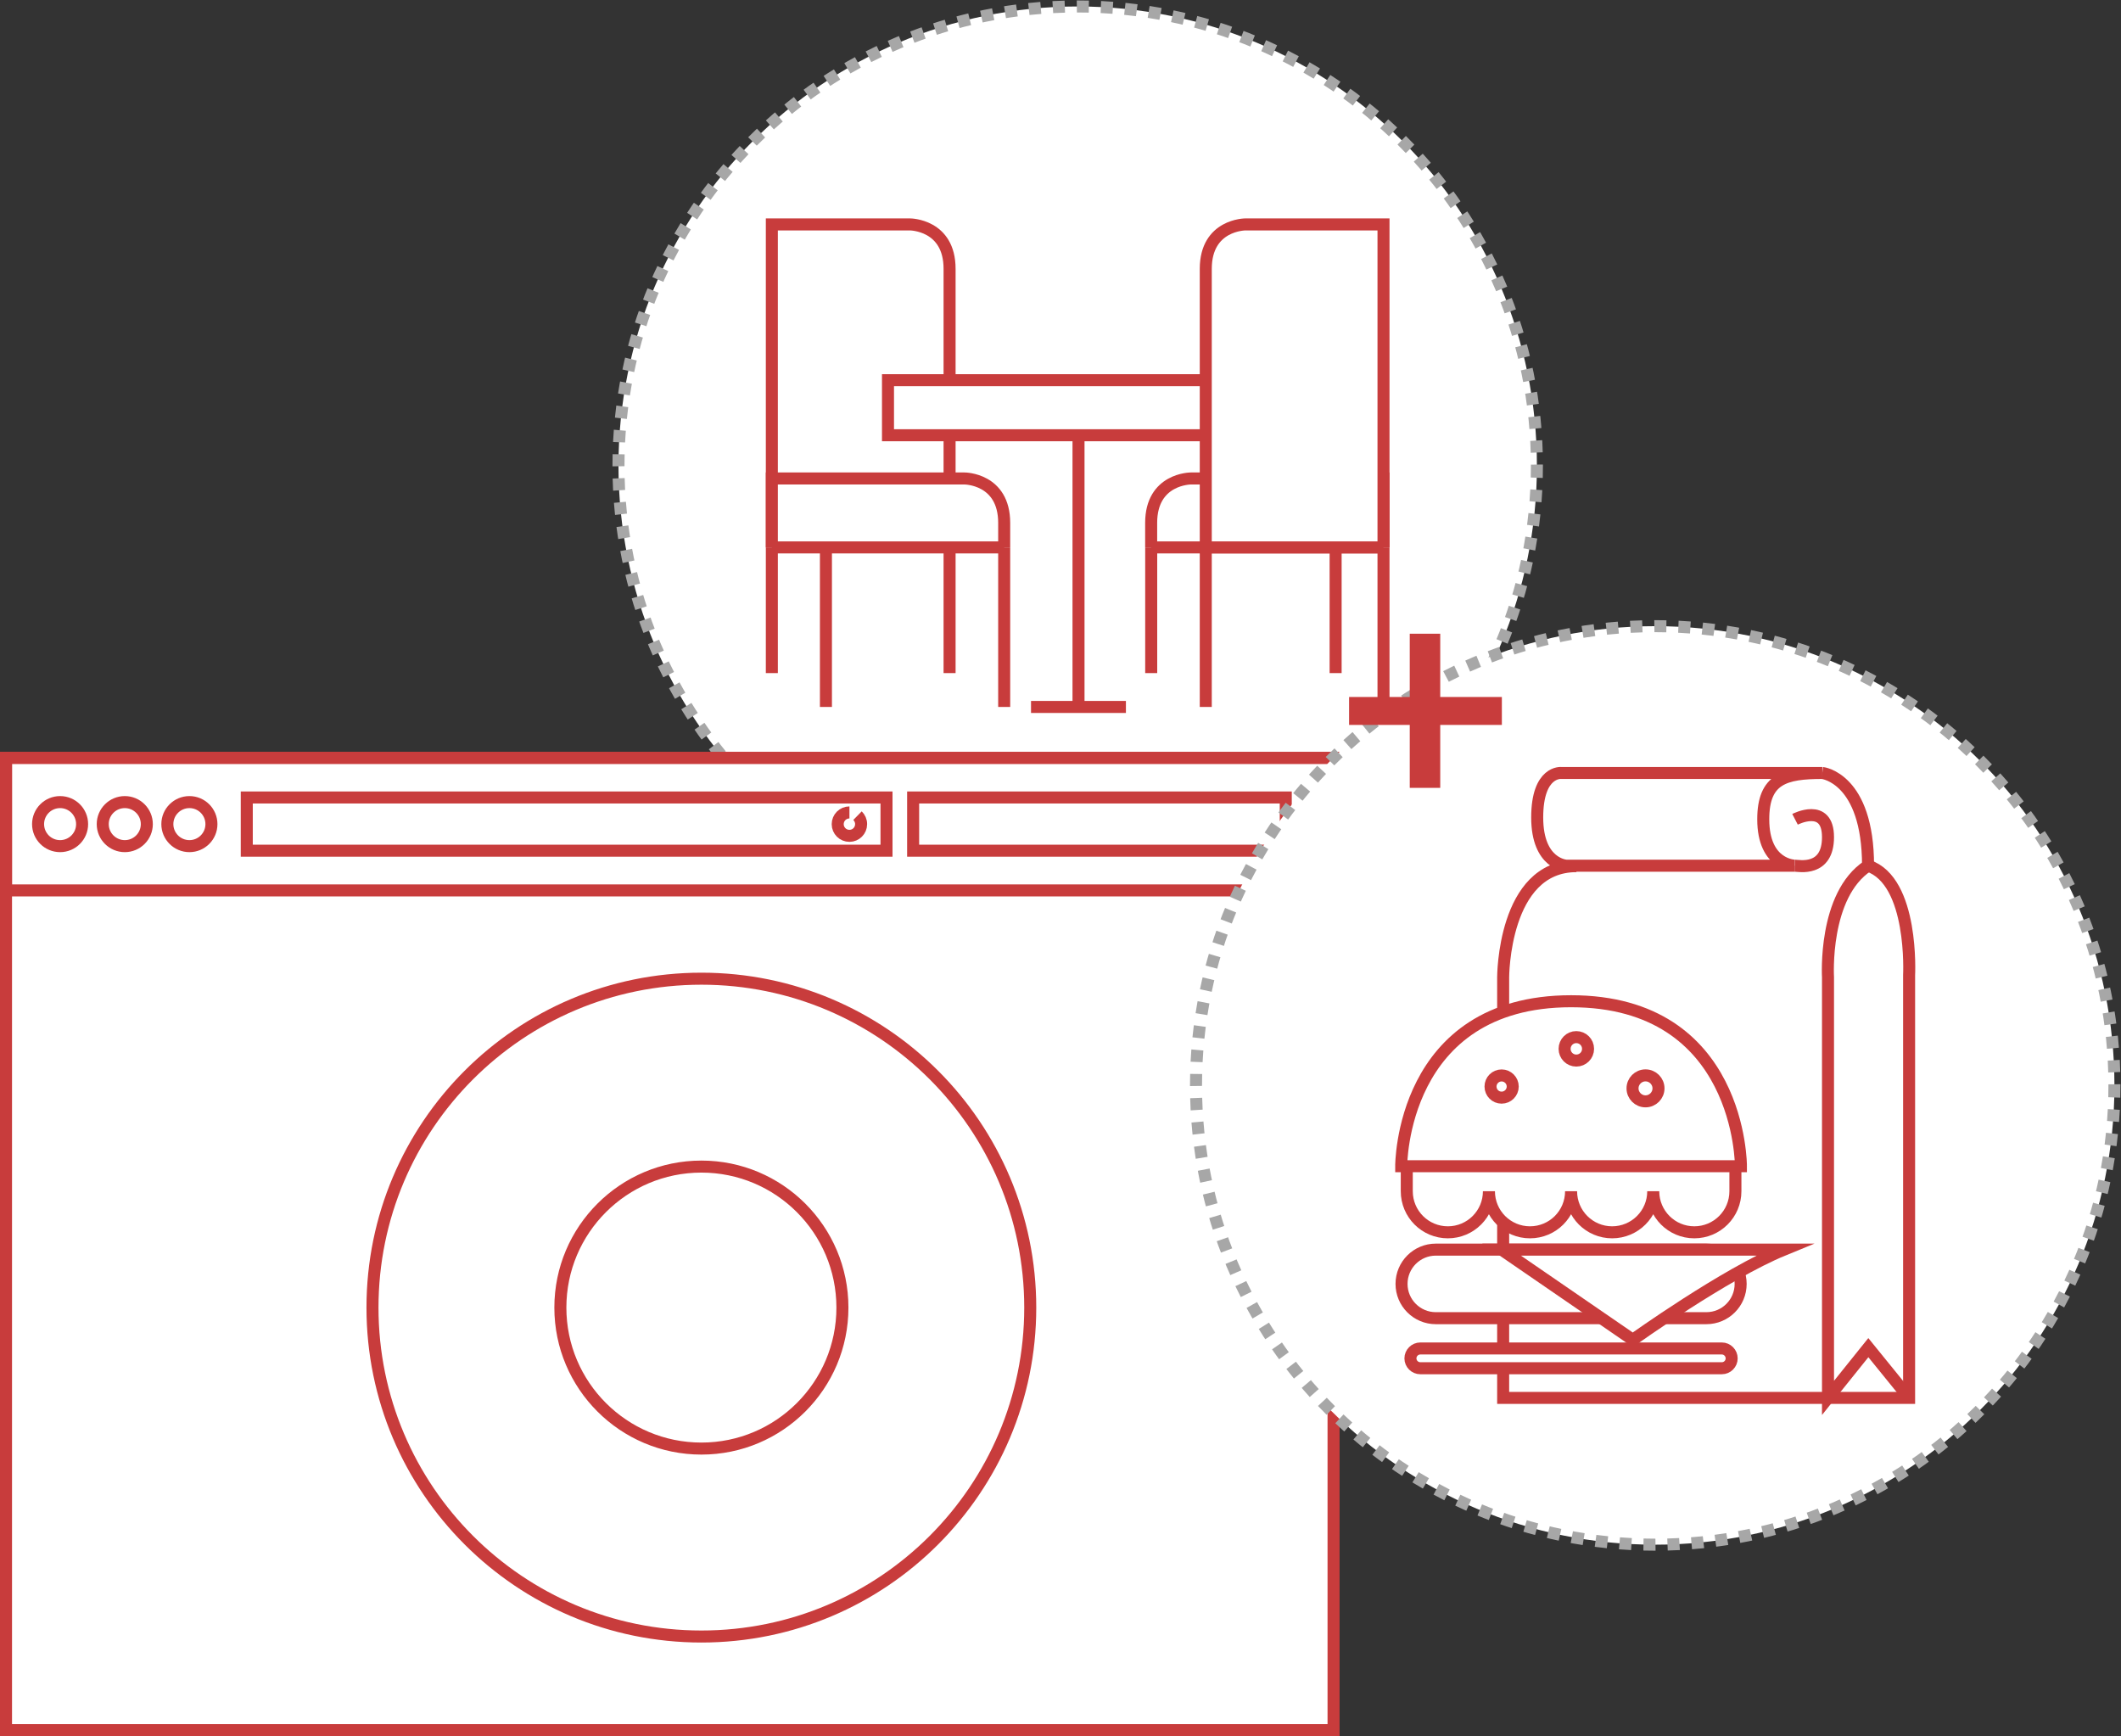 <?xml version="1.0" encoding="UTF-8" standalone="no"?>
<svg
   xmlns:dc="http://purl.org/dc/elements/1.1/"
   xmlns:cc="http://creativecommons.org/ns#"
   xmlns:rdf="http://www.w3.org/1999/02/22-rdf-syntax-ns#"
   xmlns:svg="http://www.w3.org/2000/svg"
   xmlns="http://www.w3.org/2000/svg"
   viewBox="0 0 58.81 48.134"
   height="48.134"
   width="58.81"
   xml:space="preserve"
   version="1.1"
   id="svg2"><rect x="0" y="0" width="58.81" height="48.134" fill="#333333" stroke="none"/><defs
     id="defs6"><clipPath
       id="clipPath16"
       clipPathUnits="userSpaceOnUse"><path
         id="path18"
         d="m 0,36.101 44.107,0 L 44.107,0 0,0 0,36.101 Z" /></clipPath><clipPath
       id="clipPath150"
       clipPathUnits="userSpaceOnUse"><path
         id="path152"
         d="m 0,36.101 44.107,0 L 44.107,0 0,0 0,36.101 Z" /></clipPath></defs><g
     transform="matrix(1.333,0,0,-1.333,0,48.134)"
     id="g10"><g
       id="g12"><g
         clip-path="url(#clipPath16)"
         id="g14"><g
           transform="translate(31.969,26.423)"
           id="g20"><path
             id="path22"
             style="fill:#ffffff;fill-opacity:1;fill-rule:nonzero;stroke:none"
             d="m 0,0 c 0,-5.275 -4.277,-9.552 -9.552,-9.552 -5.276,0 -9.552,4.277 -9.552,9.552 0,5.276 4.276,9.552 9.552,9.552 C -4.277,9.552 0,5.276 0,0" /></g><g
           transform="translate(31.969,26.423)"
           id="g24"><path
             id="path26"
             style="fill:none;stroke:#a7a7a7;stroke-width:0.25;stroke-linecap:butt;stroke-linejoin:miter;stroke-miterlimit:10;stroke-dasharray:0.25;stroke-dashoffset:0;stroke-opacity:1"
             d="m 0,0 c 0,-5.275 -4.277,-9.552 -9.552,-9.552 -5.276,0 -9.552,4.277 -9.552,9.552 0,5.276 4.276,9.552 9.552,9.552 C -4.277,9.552 0,5.276 0,0 Z" /></g><g
           transform="translate(16.055,24.724)"
           id="g28"><path
             id="path30"
             style="fill:#ffffff;fill-opacity:1;fill-rule:nonzero;stroke:#c83c3c;stroke-width:0.25;stroke-linecap:butt;stroke-linejoin:miter;stroke-miterlimit:10;stroke-dasharray:none;stroke-opacity:1"
             d="m 0,0 0,6.718 2.872,0 c 0,0 0.825,0 0.825,-0.924 l 0,-4.358" /></g><g
           transform="translate(16.055,24.724)"
           id="g32"><path
             id="path34"
             style="fill:#ffffff;fill-opacity:1;fill-rule:nonzero;stroke:#c83c3c;stroke-width:0.25;stroke-linecap:butt;stroke-linejoin:miter;stroke-miterlimit:10;stroke-dasharray:none;stroke-opacity:1"
             d="m 0,0 0,1.434 4.007,0 c 0,0 0.826,0 0.826,-0.924 l 0,-0.51" /></g><g
           transform="translate(16.055,24.724)"
           id="g36"><path
             id="path38"
             style="fill:#ffffff;fill-opacity:1;fill-rule:nonzero;stroke:#c83c3c;stroke-width:0.25;stroke-linecap:butt;stroke-linejoin:miter;stroke-miterlimit:10;stroke-dasharray:none;stroke-opacity:1"
             d="M 0,0 4.833,0" /></g><g
           transform="translate(19.752,24.724)"
           id="g40"><path
             id="path42"
             style="fill:#ffffff;fill-opacity:1;fill-rule:nonzero;stroke:#c83c3c;stroke-width:0.25;stroke-linecap:butt;stroke-linejoin:miter;stroke-miterlimit:10;stroke-dasharray:none;stroke-opacity:1"
             d="M 0,0 0,-2.614" /></g><g
           transform="translate(16.055,24.724)"
           id="g44"><path
             id="path46"
             style="fill:#ffffff;fill-opacity:1;fill-rule:nonzero;stroke:#c83c3c;stroke-width:0.25;stroke-linecap:butt;stroke-linejoin:miter;stroke-miterlimit:10;stroke-dasharray:none;stroke-opacity:1"
             d="M 0,0 0,-2.614" /></g><path
           id="path48"
           style="fill:#ffffff;fill-opacity:1;fill-rule:nonzero;stroke:#c83c3c;stroke-width:0.25;stroke-linecap:butt;stroke-linejoin:miter;stroke-miterlimit:10;stroke-dasharray:none;stroke-opacity:1"
           d="m 26.395,27.057 -7.924,0 0,1.145 7.924,0 0,-1.145 z" /><g
           transform="translate(22.434,27.057)"
           id="g50"><path
             id="path52"
             style="fill:#ffffff;fill-opacity:1;fill-rule:nonzero;stroke:#c83c3c;stroke-width:0.25;stroke-linecap:butt;stroke-linejoin:miter;stroke-miterlimit:10;stroke-dasharray:none;stroke-opacity:1"
             d="M 0,0 0,-5.651" /></g><g
           transform="translate(28.778,24.724)"
           id="g54"><path
             id="path56"
             style="fill:#ffffff;fill-opacity:1;fill-rule:nonzero;stroke:#c83c3c;stroke-width:0.25;stroke-linecap:butt;stroke-linejoin:miter;stroke-miterlimit:10;stroke-dasharray:none;stroke-opacity:1"
             d="m 0,0 0,1.434 -4.007,0 c 0,0 -0.826,0 -0.826,-0.924 l 0,-0.51" /></g><g
           transform="translate(28.778,24.724)"
           id="g58"><path
             id="path60"
             style="fill:#ffffff;fill-opacity:1;fill-rule:nonzero;stroke:#c83c3c;stroke-width:0.25;stroke-linecap:butt;stroke-linejoin:miter;stroke-miterlimit:10;stroke-dasharray:none;stroke-opacity:1"
             d="M 0,0 -4.833,0" /></g><g
           transform="translate(27.782,24.724)"
           id="g62"><path
             id="path64"
             style="fill:#ffffff;fill-opacity:1;fill-rule:nonzero;stroke:#c83c3c;stroke-width:0.25;stroke-linecap:butt;stroke-linejoin:miter;stroke-miterlimit:10;stroke-dasharray:none;stroke-opacity:1"
             d="M 0,0 0,-2.614" /></g><g
           transform="translate(23.946,24.724)"
           id="g66"><path
             id="path68"
             style="fill:#ffffff;fill-opacity:1;fill-rule:nonzero;stroke:#c83c3c;stroke-width:0.25;stroke-linecap:butt;stroke-linejoin:miter;stroke-miterlimit:10;stroke-dasharray:none;stroke-opacity:1"
             d="M 0,0 0,-2.614" /></g><g
           transform="translate(25.081,24.724)"
           id="g70"><path
             id="path72"
             style="fill:#ffffff;fill-opacity:1;fill-rule:nonzero;stroke:#c83c3c;stroke-width:0.25;stroke-linecap:butt;stroke-linejoin:miter;stroke-miterlimit:10;stroke-dasharray:none;stroke-opacity:1"
             d="M 0,0 0,-3.318" /></g><g
           transform="translate(28.778,24.724)"
           id="g74"><path
             id="path76"
             style="fill:#ffffff;fill-opacity:1;fill-rule:nonzero;stroke:#c83c3c;stroke-width:0.25;stroke-linecap:butt;stroke-linejoin:miter;stroke-miterlimit:10;stroke-dasharray:none;stroke-opacity:1"
             d="M 0,0 0,-3.318" /></g><g
           transform="translate(28.778,24.724)"
           id="g78"><path
             id="path80"
             style="fill:#ffffff;fill-opacity:1;fill-rule:nonzero;stroke:#c83c3c;stroke-width:0.25;stroke-linecap:butt;stroke-linejoin:miter;stroke-miterlimit:10;stroke-dasharray:none;stroke-opacity:1"
             d="m 0,0 0,6.718 -2.872,0 c 0,0 -0.825,0 -0.825,-0.924 L -3.697,0 0,0" /></g><g
           transform="translate(17.18,24.724)"
           id="g82"><path
             id="path84"
             style="fill:#ffffff;fill-opacity:1;fill-rule:nonzero;stroke:#c83c3c;stroke-width:0.25;stroke-linecap:butt;stroke-linejoin:miter;stroke-miterlimit:10;stroke-dasharray:none;stroke-opacity:1"
             d="M 0,0 0,-3.318" /></g><g
           transform="translate(20.888,24.724)"
           id="g86"><path
             id="path88"
             style="fill:#ffffff;fill-opacity:1;fill-rule:nonzero;stroke:#c83c3c;stroke-width:0.25;stroke-linecap:butt;stroke-linejoin:miter;stroke-miterlimit:10;stroke-dasharray:none;stroke-opacity:1"
             d="M 0,0 0,-3.318" /></g><g
           transform="translate(21.446,21.406)"
           id="g90"><path
             id="path92"
             style="fill:#ffffff;fill-opacity:1;fill-rule:nonzero;stroke:#c83c3c;stroke-width:0.25;stroke-linecap:butt;stroke-linejoin:miter;stroke-miterlimit:10;stroke-dasharray:none;stroke-opacity:1"
             d="M 0,0 1.974,0" /></g><path
           id="path94"
           style="fill:#ffffff;fill-opacity:1;fill-rule:nonzero;stroke:#c83c3c;stroke-width:0.25;stroke-linecap:butt;stroke-linejoin:miter;stroke-miterlimit:10;stroke-dasharray:none;stroke-opacity:1"
           d="m 27.739,0.125 -27.614,0 0,20.222 27.614,0 0,-20.222 z" /><g
           transform="translate(1.708,18.969)"
           id="g96"><path
             id="path98"
             style="fill:none;stroke:#c83c3c;stroke-width:0.25;stroke-linecap:butt;stroke-linejoin:miter;stroke-miterlimit:10;stroke-dasharray:none;stroke-opacity:1"
             d="m 0,0 c 0,-0.253 -0.205,-0.458 -0.458,-0.458 -0.253,0 -0.458,0.205 -0.458,0.458 0,0.253 0.205,0.458 0.458,0.458 C -0.205,0.458 0,0.253 0,0 Z" /></g><g
           transform="translate(3.054,18.969)"
           id="g100"><path
             id="path102"
             style="fill:none;stroke:#c83c3c;stroke-width:0.25;stroke-linecap:butt;stroke-linejoin:miter;stroke-miterlimit:10;stroke-dasharray:none;stroke-opacity:1"
             d="m 0,0 c 0,-0.253 -0.205,-0.458 -0.458,-0.458 -0.253,0 -0.459,0.205 -0.459,0.458 0,0.253 0.206,0.458 0.459,0.458 C -0.205,0.458 0,0.253 0,0 Z" /></g><g
           transform="translate(4.398,18.969)"
           id="g104"><path
             id="path106"
             style="fill:none;stroke:#c83c3c;stroke-width:0.25;stroke-linecap:butt;stroke-linejoin:miter;stroke-miterlimit:10;stroke-dasharray:none;stroke-opacity:1"
             d="m 0,0 c 0,-0.253 -0.205,-0.458 -0.458,-0.458 -0.253,0 -0.459,0.205 -0.459,0.458 0,0.253 0.206,0.458 0.459,0.458 C -0.205,0.458 0,0.253 0,0 Z" /></g><g
           transform="translate(17.837,19.145)"
           id="g108"><path
             id="path110"
             style="fill:none;stroke:#c83c3c;stroke-width:0.25;stroke-linecap:butt;stroke-linejoin:miter;stroke-miterlimit:10;stroke-dasharray:none;stroke-opacity:1"
             d="m 0,0 c 0.046,-0.045 0.076,-0.108 0.075,-0.177 0,-0.134 -0.109,-0.243 -0.243,-0.243 -0.135,0 -0.244,0.109 -0.244,0.243 0,0.135 0.109,0.244 0.244,0.244" /></g><path
           id="path112"
           style="fill:none;stroke:#c83c3c;stroke-width:0.25;stroke-linecap:butt;stroke-linejoin:miter;stroke-miterlimit:10;stroke-dasharray:none;stroke-opacity:1"
           d="m 18.44,18.416 -13.307,0 0,1.107 13.307,0 0,-1.107 z" /><path
           id="path114"
           style="fill:none;stroke:#c83c3c;stroke-width:0.25;stroke-linecap:butt;stroke-linejoin:miter;stroke-miterlimit:10;stroke-dasharray:none;stroke-opacity:1"
           d="m 26.745,18.416 -7.751,0 0,1.107 7.751,0 0,-1.107 z" /><path
           id="path116"
           style="fill:none;stroke:#c83c3c;stroke-width:0.25;stroke-linecap:butt;stroke-linejoin:miter;stroke-miterlimit:10;stroke-dasharray:none;stroke-opacity:1"
           d="m 27.739,17.59 -27.614,0 0,2.757 27.614,0 0,-2.757 z" /><g
           transform="translate(14.59,2.072)"
           id="g118"><path
             id="path120"
             style="fill:#ffffff;fill-opacity:1;fill-rule:nonzero;stroke:none"
             d="m 0,0 c -3.778,0 -6.842,3.064 -6.842,6.841 0,3.778 3.064,6.841 6.842,6.841 3.776,0 6.84,-3.063 6.84,-6.841 C 6.84,3.064 3.776,0 0,0" /></g><g
           transform="translate(14.59,2.072)"
           id="g122"><path
             id="path124"
             style="fill:none;stroke:#c83c3c;stroke-width:0.25;stroke-linecap:butt;stroke-linejoin:miter;stroke-miterlimit:10;stroke-dasharray:none;stroke-opacity:1"
             d="m 0,0 c -3.778,0 -6.842,3.064 -6.842,6.841 0,3.778 3.064,6.841 6.842,6.841 3.776,0 6.84,-3.063 6.84,-6.841 C 6.84,3.064 3.776,0 0,0 Z" /></g><g
           transform="translate(14.59,5.981)"
           id="g126"><path
             id="path128"
             style="fill:#ffffff;fill-opacity:1;fill-rule:nonzero;stroke:none"
             d="m 0,0 c -1.62,0 -2.934,1.313 -2.934,2.932 0,1.619 1.314,2.933 2.934,2.933 1.619,0 2.933,-1.314 2.933,-2.933 C 2.933,1.313 1.619,0 0,0" /></g><g
           transform="translate(14.59,5.981)"
           id="g130"><path
             id="path132"
             style="fill:none;stroke:#c83c3c;stroke-width:0.25;stroke-linecap:butt;stroke-linejoin:miter;stroke-miterlimit:10;stroke-dasharray:none;stroke-opacity:1"
             d="m 0,0 c -1.62,0 -2.934,1.313 -2.934,2.932 0,1.619 1.314,2.933 2.934,2.933 1.619,0 2.933,-1.314 2.933,-2.933 C 2.933,1.313 1.619,0 0,0 Z" /></g><g
           transform="translate(43.982,13.534)"
           id="g134"><path
             id="path136"
             style="fill:#ffffff;fill-opacity:1;fill-rule:nonzero;stroke:none"
             d="m 0,0 c 0,-5.275 -4.277,-9.552 -9.552,-9.552 -5.276,0 -9.552,4.277 -9.552,9.552 0,5.276 4.276,9.552 9.552,9.552 C -4.277,9.552 0,5.276 0,0" /></g><g
           transform="translate(43.982,13.534)"
           id="g138"><path
             id="path140"
             style="fill:none;stroke:#a7a7a7;stroke-width:0.25;stroke-linecap:butt;stroke-linejoin:miter;stroke-miterlimit:10;stroke-dasharray:0.25;stroke-dashoffset:0;stroke-opacity:1"
             d="m 0,0 c 0,-5.275 -4.277,-9.552 -9.552,-9.552 -5.276,0 -9.552,4.277 -9.552,9.552 0,5.276 4.276,9.552 9.552,9.552 C -4.277,9.552 0,5.276 0,0 Z" /></g></g></g><g
       transform="matrix(1,0,0,-1,27.782,19.523)"
       style="font-style:normal;font-variant:normal;font-weight:500;font-stretch:normal;font-size:6.678px;font-family:'Brix Sans';-inkscape-font-specification:'Brix Sans Medium';writing-mode:lr-tb;fill:#c83c3c;fill-opacity:1;fill-rule:nonzero;stroke:none"
       id="text142"><path
         d="m 0.28,-1.509 1.262,0 0,1.309 0.634,0 0,-1.309 1.282,0 0,-0.581 -1.282,0 0,-1.316 -0.634,0 0,1.316 -1.262,0 0,0.581 z"
         style="font-style:normal;font-variant:normal;font-weight:500;font-stretch:normal;font-family:'Brix Sans';-inkscape-font-specification:'Brix Sans Medium'"
         id="path3458" /></g><g
       id="g146"><g
         clip-path="url(#clipPath150)"
         id="g148"><g
           transform="translate(38.857,18.104)"
           id="g154"><path
             id="path156"
             style="fill:#ffffff;fill-opacity:1;fill-rule:nonzero;stroke:#c83c3c;stroke-width:0.25;stroke-linecap:butt;stroke-linejoin:miter;stroke-miterlimit:10;stroke-dasharray:none;stroke-opacity:1"
             d="m 0,0 c 0.955,-0.319 0.854,-2.277 0.854,-2.277 l 0,-8.792 -1.805,0 -6.639,0 0,8.749 c 0,0 0,2.311 1.524,2.311" /></g><g
           transform="translate(37.906,20.033)"
           id="g158"><path
             id="path160"
             style="fill:#ffffff;fill-opacity:1;fill-rule:nonzero;stroke:none"
             d="m 0,0 -5.429,0 c 0,0 -0.502,0.051 -0.502,-0.926 0,-0.976 0.608,-1.003 0.608,-1.003 l 4.755,0 c 0,0 -0.661,0.001 -0.661,0.965 C -1.229,-0.119 -0.78,0 0,0" /></g><g
           transform="translate(37.906,20.033)"
           id="g162"><path
             id="path164"
             style="fill:none;stroke:#c83c3c;stroke-width:0.25;stroke-linecap:butt;stroke-linejoin:miter;stroke-miterlimit:10;stroke-dasharray:none;stroke-opacity:1"
             d="m 0,0 -5.429,0 c 0,0 -0.502,0.051 -0.502,-0.926 0,-0.976 0.608,-1.003 0.608,-1.003 l 4.755,0 c 0,0 -0.661,0.001 -0.661,0.965 C -1.229,-0.119 -0.78,0 0,0 Z" /></g><g
           transform="translate(37.338,19.069)"
           id="g166"><path
             id="path168"
             style="fill:#ffffff;fill-opacity:1;fill-rule:nonzero;stroke:#c83c3c;stroke-width:0.25;stroke-linecap:butt;stroke-linejoin:miter;stroke-miterlimit:10;stroke-dasharray:none;stroke-opacity:1"
             d="M 0,0 C 0,0 0.686,0.356 0.686,-0.371 0.686,-1.097 0.072,-0.965 0,-0.965" /></g><g
           transform="translate(38.857,18.104)"
           id="g170"><path
             id="path172"
             style="fill:#ffffff;fill-opacity:1;fill-rule:nonzero;stroke:#c83c3c;stroke-width:0.25;stroke-linecap:butt;stroke-linejoin:miter;stroke-miterlimit:10;stroke-dasharray:none;stroke-opacity:1"
             d="M 0,0 C 0,1.826 -0.951,1.929 -0.951,1.929" /></g><g
           transform="translate(39.711,7.035)"
           id="g174"><path
             id="path176"
             style="fill:none;stroke:#c83c3c;stroke-width:0.25;stroke-linecap:butt;stroke-linejoin:miter;stroke-miterlimit:10;stroke-dasharray:none;stroke-opacity:1"
             d="M 0,0 -0.848,1.045 -1.687,0 l 0,8.749 c 0,0 -0.103,1.711 0.833,2.32" /></g><g
           transform="translate(35.642,12.085)"
           id="g178"><path
             id="path180"
             style="fill:#ffffff;fill-opacity:1;fill-rule:nonzero;stroke:none"
             d="M 0,0 C -0.12,0.063 -0.254,0.103 -0.399,0.103 -0.543,0.103 -0.678,0.063 -0.798,0 L -1.709,0 C -1.828,0.063 -1.963,0.103 -2.108,0.103 -2.253,0.103 -2.387,0.063 -2.506,0 l -0.912,0 c -0.12,0.063 -0.254,0.103 -0.399,0.103 -0.145,0 -0.279,-0.04 -0.399,-0.103 l -0.911,0 c -0.12,0.063 -0.254,0.103 -0.398,0.103 -0.146,0 -0.28,-0.04 -0.399,-0.103 l -0.456,0 0,-0.751 c 0,-0.473 0.382,-0.855 0.855,-0.855 0.471,0 0.854,0.382 0.854,0.855 0,-0.473 0.382,-0.855 0.854,-0.855 0.473,0 0.855,0.382 0.855,0.855 0,-0.473 0.382,-0.855 0.854,-0.855 0.472,0 0.855,0.382 0.855,0.855 0,-0.473 0.382,-0.855 0.854,-0.855 0.472,0 0.855,0.382 0.855,0.855 L 0.456,0 0,0 Z" /></g><g
           transform="translate(35.642,12.085)"
           id="g182"><path
             id="path184"
             style="fill:none;stroke:#c83c3c;stroke-width:0.25;stroke-linecap:butt;stroke-linejoin:miter;stroke-miterlimit:10;stroke-dasharray:none;stroke-opacity:1"
             d="M 0,0 C -0.12,0.063 -0.254,0.103 -0.399,0.103 -0.543,0.103 -0.678,0.063 -0.798,0 L -1.709,0 C -1.828,0.063 -1.963,0.103 -2.108,0.103 -2.253,0.103 -2.387,0.063 -2.506,0 l -0.912,0 c -0.12,0.063 -0.254,0.103 -0.399,0.103 -0.145,0 -0.279,-0.04 -0.399,-0.103 l -0.911,0 c -0.12,0.063 -0.254,0.103 -0.398,0.103 -0.146,0 -0.28,-0.04 -0.399,-0.103 l -0.456,0 0,-0.751 c 0,-0.473 0.382,-0.855 0.855,-0.855 0.471,0 0.854,0.382 0.854,0.855 0,-0.473 0.382,-0.855 0.854,-0.855 0.473,0 0.855,0.382 0.855,0.855 0,-0.473 0.382,-0.855 0.854,-0.855 0.472,0 0.855,0.382 0.855,0.855 0,-0.473 0.382,-0.855 0.854,-0.855 0.472,0 0.855,0.382 0.855,0.855 L 0.456,0 0,0 Z" /></g><g
           transform="translate(29.146,11.854)"
           id="g186"><path
             id="path188"
             style="fill:#ffffff;fill-opacity:1;fill-rule:nonzero;stroke:none"
             d="M 0,0 7.067,0 C 7.067,0 7.08,3.431 3.534,3.431 -0.014,3.431 0,0 0,0" /></g><g
           transform="translate(29.146,11.854)"
           id="g190"><path
             id="path192"
             style="fill:none;stroke:#c83c3c;stroke-width:0.25;stroke-linecap:butt;stroke-linejoin:miter;stroke-miterlimit:10;stroke-dasharray:none;stroke-opacity:1"
             d="M 0,0 7.067,0 C 7.067,0 7.08,3.431 3.534,3.431 -0.014,3.431 0,0 0,0 Z" /></g><g
           transform="translate(36.207,9.406)"
           id="g194"><path
             id="path196"
             style="fill:#ffffff;fill-opacity:1;fill-rule:nonzero;stroke:none"
             d="m 0,0 c 0,-0.394 -0.319,-0.713 -0.713,-0.713 l -5.628,0 c -0.393,0 -0.713,0.319 -0.713,0.713 0,0.394 0.32,0.713 0.713,0.713 l 5.628,0 C -0.319,0.713 0,0.394 0,0" /></g><g
           transform="translate(36.207,9.406)"
           id="g198"><path
             id="path200"
             style="fill:none;stroke:#c83c3c;stroke-width:0.25;stroke-linecap:butt;stroke-linejoin:miter;stroke-miterlimit:10;stroke-dasharray:none;stroke-opacity:1"
             d="m 0,0 c 0,-0.394 -0.319,-0.713 -0.713,-0.713 l -5.628,0 c -0.393,0 -0.713,0.319 -0.713,0.713 0,0.394 0.32,0.713 0.713,0.713 l 5.628,0 C -0.319,0.713 0,0.394 0,0 Z" /></g><g
           transform="translate(31.234,10.119)"
           id="g202"><path
             id="path204"
             style="fill:#ffffff;fill-opacity:1;fill-rule:nonzero;stroke:none"
             d="m 0,0 2.73,-1.876 c 0,0 1.913,1.372 3.144,1.876 L 0,0 Z" /></g><g
           transform="translate(31.234,10.119)"
           id="g206"><path
             id="path208"
             style="fill:none;stroke:#c83c3c;stroke-width:0.25;stroke-linecap:butt;stroke-linejoin:miter;stroke-miterlimit:10;stroke-dasharray:none;stroke-opacity:1"
             d="m 0,0 2.73,-1.876 c 0,0 1.913,1.372 3.144,1.876 L 0,0 Z" /></g><g
           transform="translate(36.02,7.857)"
           id="g210"><path
             id="path212"
             style="fill:#ffffff;fill-opacity:1;fill-rule:nonzero;stroke:none"
             d="m 0,0 c 0,-0.113 -0.092,-0.205 -0.205,-0.205 l -6.271,0 c -0.113,0 -0.206,0.092 -0.206,0.205 0,0.113 0.093,0.206 0.206,0.206 l 6.271,0 C -0.092,0.206 0,0.113 0,0" /></g><g
           transform="translate(36.02,7.857)"
           id="g214"><path
             id="path216"
             style="fill:none;stroke:#c83c3c;stroke-width:0.25;stroke-linecap:butt;stroke-linejoin:miter;stroke-miterlimit:10;stroke-dasharray:none;stroke-opacity:1"
             d="m 0,0 c 0,-0.113 -0.092,-0.205 -0.205,-0.205 l -6.271,0 c -0.113,0 -0.206,0.092 -0.206,0.205 0,0.113 0.093,0.206 0.206,0.206 l 6.271,0 C -0.092,0.206 0,0.113 0,0 Z" /></g><g
           transform="translate(31.466,13.511)"
           id="g218"><path
             id="path220"
             style="fill:#ffffff;fill-opacity:1;fill-rule:nonzero;stroke:none"
             d="m 0,0 c 0,-0.128 -0.104,-0.231 -0.231,-0.231 -0.128,0 -0.231,0.103 -0.231,0.231 0,0.127 0.103,0.231 0.231,0.231 C -0.104,0.231 0,0.127 0,0" /></g><g
           transform="translate(31.466,13.511)"
           id="g222"><path
             id="path224"
             style="fill:none;stroke:#c83c3c;stroke-width:0.25;stroke-linecap:butt;stroke-linejoin:miter;stroke-miterlimit:10;stroke-dasharray:none;stroke-opacity:1"
             d="m 0,0 c 0,-0.128 -0.104,-0.231 -0.231,-0.231 -0.128,0 -0.231,0.103 -0.231,0.231 0,0.127 0.103,0.231 0.231,0.231 C -0.104,0.231 0,0.127 0,0 Z" /></g><g
           transform="translate(33.033,14.295)"
           id="g226"><path
             id="path228"
             style="fill:#ffffff;fill-opacity:1;fill-rule:nonzero;stroke:none"
             d="m 0,0 c 0,-0.135 -0.109,-0.244 -0.245,-0.244 -0.134,0 -0.243,0.109 -0.243,0.244 0,0.135 0.109,0.244 0.243,0.244 C -0.109,0.244 0,0.135 0,0" /></g><g
           transform="translate(33.033,14.295)"
           id="g230"><path
             id="path232"
             style="fill:none;stroke:#c83c3c;stroke-width:0.25;stroke-linecap:butt;stroke-linejoin:miter;stroke-miterlimit:10;stroke-dasharray:none;stroke-opacity:1"
             d="m 0,0 c 0,-0.135 -0.109,-0.244 -0.245,-0.244 -0.134,0 -0.243,0.109 -0.243,0.244 0,0.135 0.109,0.244 0.243,0.244 C -0.109,0.244 0,0.135 0,0 Z" /></g><g
           transform="translate(34.498,13.473)"
           id="g234"><path
             id="path236"
             style="fill:#ffffff;fill-opacity:1;fill-rule:nonzero;stroke:none"
             d="m 0,0 c 0,-0.149 -0.121,-0.27 -0.27,-0.27 -0.149,0 -0.27,0.121 -0.27,0.27 0,0.149 0.121,0.27 0.27,0.27 C -0.121,0.27 0,0.149 0,0" /></g><g
           transform="translate(34.498,13.473)"
           id="g238"><path
             id="path240"
             style="fill:none;stroke:#c83c3c;stroke-width:0.25;stroke-linecap:butt;stroke-linejoin:miter;stroke-miterlimit:10;stroke-dasharray:none;stroke-opacity:1"
             d="m 0,0 c 0,-0.149 -0.121,-0.27 -0.27,-0.27 -0.149,0 -0.27,0.121 -0.27,0.27 0,0.149 0.121,0.27 0.27,0.27 C -0.121,0.27 0,0.149 0,0 Z" /></g></g></g></g></svg>